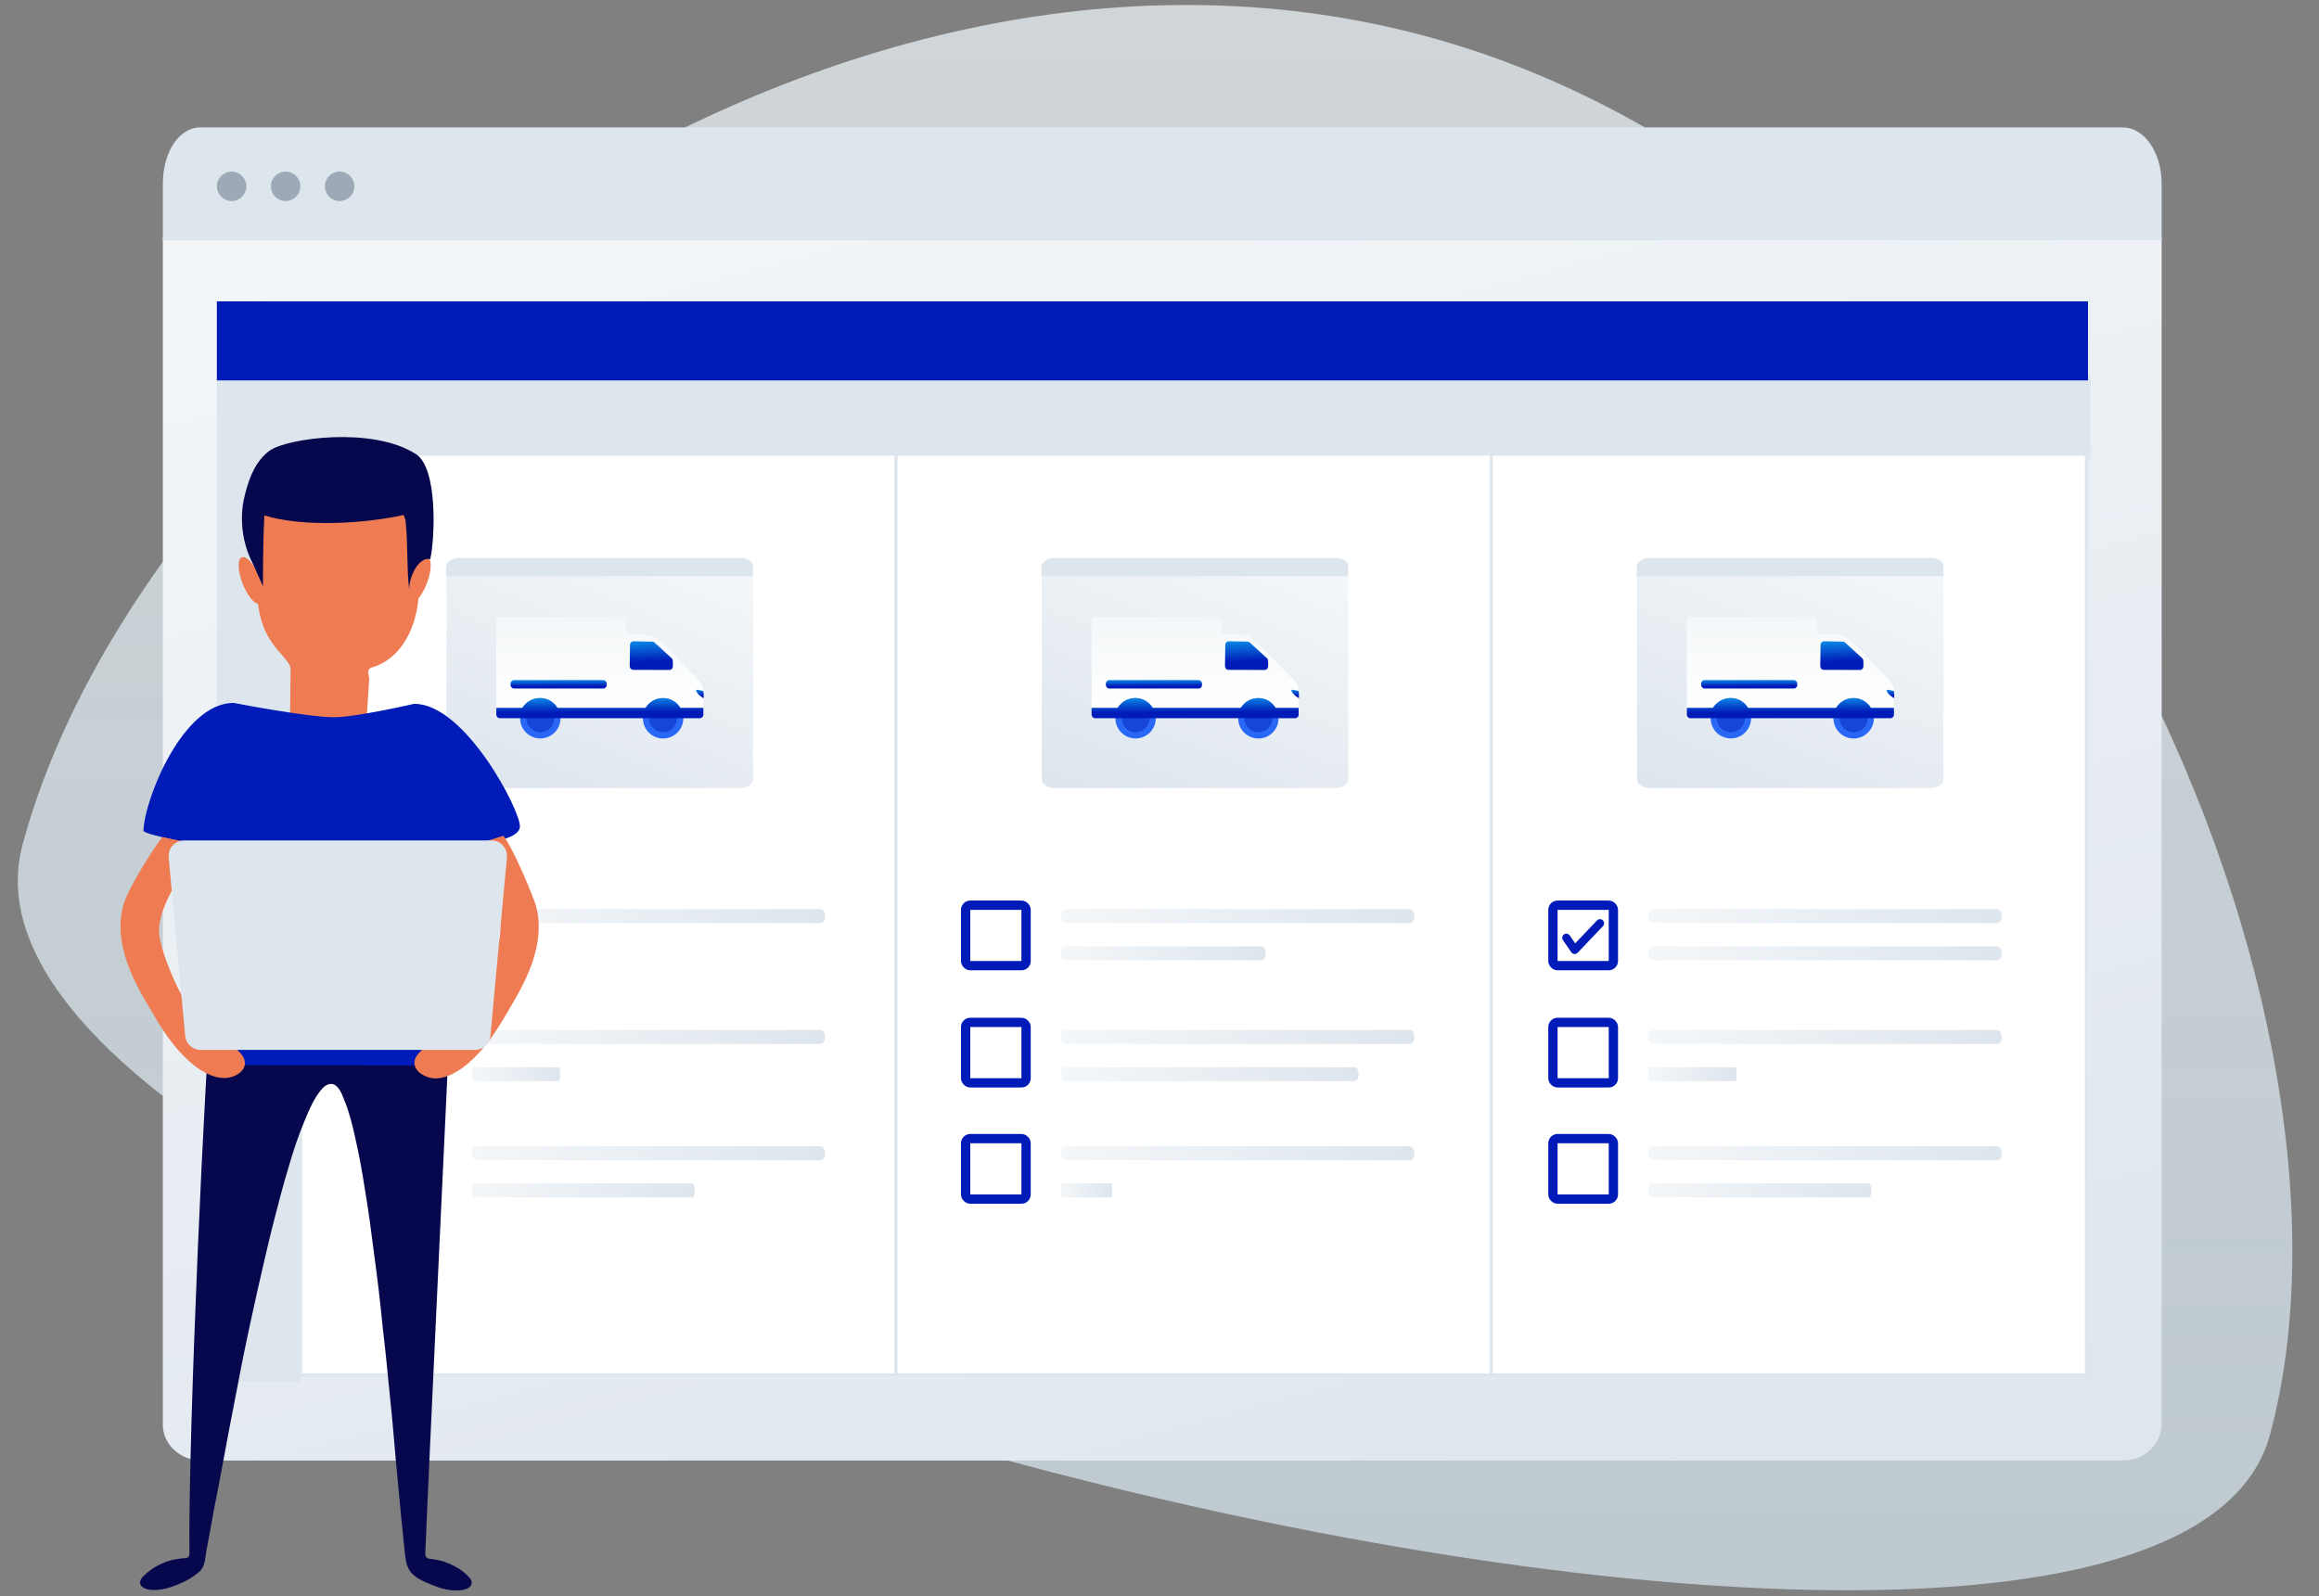 <svg width="382" height="263" viewBox="0 0 382 263" fill="none" xmlns="http://www.w3.org/2000/svg">
<rect x="0" y="0" width="382" height="263" fill="#808080" stroke="none"/>
<g clip-path="url(#clip0_4102_2079)">
<path opacity="0.7" fill-rule="evenodd" clip-rule="evenodd" d="M373.932 236.377C393.257 164.516 334.941 32.678 234.497 5.862C134.053 -20.954 23.84 64.351 3.721 139.163C-16.398 213.975 354.606 308.238 373.932 236.377Z" fill="url(#paint0_linear_4102_2079)"/>
<path d="M33.192 240.654H349.714C353.125 240.654 356.081 238.038 356.081 234.551V39.174H26.825V234.769C26.825 238.038 29.781 240.654 33.192 240.654Z" fill="url(#paint1_linear_4102_2079)"/>
<path d="M32.982 20.991H349.697C353.117 20.991 356.081 24.978 356.081 30.294V39.597H26.825V30.294C26.825 24.978 29.561 20.991 32.982 20.991Z" fill="#DDE5ED"/>
<circle cx="38.151" cy="30.698" r="2.427" fill="#9DA9B6"/>
<circle cx="47.05" cy="30.698" r="2.427" fill="#9DA9B6"/>
<circle cx="55.949" cy="30.698" r="2.427" fill="#9DA9B6"/>
<rect x="35.724" y="61.869" width="13.753" height="165.841" fill="#DDE5ED"/>
<rect x="344.351" y="61.869" width="13.753" height="308.222" transform="rotate(90 344.351 61.869)" fill="#DDE5ED"/>
<rect x="35.724" y="49.654" width="308.222" height="13.023" fill="#001BB8"/>
<rect x="245.63" y="74.837" width="98.058" height="151.684" fill="white" stroke="#DDE5ED" stroke-width="0.481"/>
<rect x="147.572" y="74.837" width="98.058" height="151.684" fill="white" stroke="#DDE5ED" stroke-width="0.481"/>
<path d="M219.968 129.85H173.74C172.592 129.85 171.609 129.202 171.609 128.436V95.149C171.609 94.383 172.592 93.735 173.74 93.735H219.968C221.116 93.735 222.1 94.383 222.1 95.149V128.436C222.1 129.202 221.116 129.85 219.968 129.85Z" fill="url(#paint2_linear_4102_2079)"/>
<path d="M220.029 91.93H173.686C172.529 91.93 171.538 92.624 171.538 93.434V94.939H222.094V93.434C222.177 92.566 221.268 91.93 220.029 91.93Z" fill="#DDE5ED"/>
<path d="M180.415 101.636H200.643C200.983 101.636 201.244 101.907 201.244 102.237V104.129C201.244 104.294 201.38 104.43 201.545 104.43C201.623 104.43 201.71 104.43 201.807 104.43C202.855 104.43 205.057 104.478 205.833 104.876C207.066 105.497 213.265 112.191 213.479 112.453C213.702 112.725 213.799 113.084 213.867 113.433C213.915 113.676 213.925 114.297 213.925 114.937C213.925 115.655 213.905 116.402 213.896 116.654C213.896 116.703 213.857 116.741 213.808 116.741H179.891C179.842 116.741 179.803 116.703 179.803 116.654V102.247C179.813 101.907 180.085 101.636 180.415 101.636Z" fill="url(#paint3_linear_4102_2079)"/>
<path d="M203.961 118.352C203.961 120.196 205.455 121.68 207.289 121.68C209.132 121.68 210.617 120.186 210.617 118.352C210.617 116.509 209.123 115.025 207.289 115.025C205.455 115.025 203.961 116.509 203.961 118.352Z" fill="#2968F6"/>
<path d="M204.98 118.352C204.98 119.623 206.018 120.661 207.289 120.661C208.56 120.661 209.598 119.623 209.598 118.352C209.598 117.081 208.56 116.043 207.289 116.043C206.018 116.043 204.98 117.071 204.98 118.352Z" fill="#1645D8"/>
<path d="M183.733 118.342C183.733 120.186 185.227 121.67 187.061 121.67C188.904 121.67 190.389 120.176 190.389 118.342C190.389 116.499 188.895 115.015 187.061 115.015C185.227 115.015 183.733 116.499 183.733 118.342Z" fill="#2968F6"/>
<path d="M184.752 118.343C184.752 119.613 185.79 120.652 187.061 120.652C188.332 120.652 189.37 119.613 189.37 118.343C189.37 117.072 188.332 116.034 187.061 116.034C185.79 116.034 184.752 117.062 184.752 118.343Z" fill="#1645D8"/>
<path d="M202.409 105.662L205.504 105.72C205.669 105.72 205.824 105.798 205.931 105.924L208.744 108.495C208.841 108.611 208.89 108.766 208.89 108.931L208.899 109.814C208.88 110.134 208.628 110.387 208.327 110.387L202.351 110.367C202.04 110.367 201.788 110.086 201.788 109.756C201.798 108.854 201.827 107.069 201.837 106.263C201.837 105.924 202.089 105.662 202.409 105.662Z" fill="url(#paint4_linear_4102_2079)"/>
<path d="M212.732 113.724C212.761 113.647 212.858 113.647 212.935 113.656C213.091 113.666 213.906 113.85 213.925 113.87C213.925 113.87 213.964 114.297 213.974 114.452C213.974 114.578 213.974 115.024 213.974 115.024C213.799 115.015 212.945 114.394 212.741 113.85C212.732 113.802 212.722 113.763 212.732 113.724Z" fill="url(#paint5_linear_4102_2079)"/>
<path d="M182.763 113.452H197.403C197.743 113.452 198.005 113.181 198.005 112.841V112.667C198.005 112.327 197.733 112.055 197.403 112.055H182.763C182.423 112.055 182.161 112.327 182.161 112.667V112.841C182.161 113.181 182.433 113.452 182.763 113.452Z" fill="url(#paint6_linear_4102_2079)"/>
<path d="M184.053 116.625C184.082 116.625 184.111 116.606 184.13 116.587C184.722 115.646 185.76 115.025 186.954 115.025C188.147 115.025 189.185 115.646 189.777 116.587C189.796 116.616 189.825 116.625 189.855 116.625H204.349C204.378 116.625 204.407 116.606 204.427 116.587C205.019 115.646 206.057 115.025 207.25 115.025C208.443 115.025 209.481 115.646 210.073 116.587C210.093 116.616 210.122 116.625 210.151 116.625H213.837C213.886 116.625 213.925 116.664 213.925 116.713V117.741C213.925 118.081 213.653 118.343 213.323 118.343H180.415C180.075 118.343 179.813 118.071 179.813 117.741V116.713C179.813 116.664 179.852 116.625 179.9 116.625H184.053Z" fill="url(#paint7_linear_4102_2079)"/>
<path d="M318.027 129.85H271.798C270.651 129.85 269.667 129.202 269.667 128.436V95.149C269.667 94.383 270.651 93.735 271.798 93.735H318.027C319.174 93.735 320.158 94.383 320.158 95.149V128.436C320.158 129.202 319.174 129.85 318.027 129.85Z" fill="url(#paint8_linear_4102_2079)"/>
<path d="M318.087 91.93H271.744C270.588 91.93 269.596 92.624 269.596 93.434V94.939H320.153V93.434C320.235 92.566 319.327 91.93 318.087 91.93Z" fill="#DDE5ED"/>
<path d="M278.473 101.636H298.702C299.041 101.636 299.303 101.907 299.303 102.237V104.129C299.303 104.294 299.439 104.43 299.604 104.43C299.681 104.43 299.769 104.43 299.866 104.43C300.914 104.43 303.116 104.478 303.892 104.876C305.124 105.497 311.324 112.191 311.537 112.453C311.76 112.725 311.857 113.084 311.925 113.433C311.974 113.676 311.983 114.297 311.983 114.937C311.983 115.655 311.964 116.402 311.954 116.654C311.954 116.703 311.915 116.741 311.867 116.741H277.949C277.901 116.741 277.862 116.703 277.862 116.654V102.247C277.872 101.907 278.143 101.636 278.473 101.636Z" fill="url(#paint9_linear_4102_2079)"/>
<path d="M302.02 118.352C302.02 120.196 303.514 121.68 305.347 121.68C307.191 121.68 308.675 120.186 308.675 118.352C308.675 116.509 307.181 115.025 305.347 115.025C303.514 115.025 302.02 116.509 302.02 118.352Z" fill="#2968F6"/>
<path d="M303.039 118.352C303.039 119.623 304.077 120.661 305.348 120.661C306.619 120.661 307.657 119.623 307.657 118.352C307.657 117.081 306.619 116.043 305.348 116.043C304.077 116.043 303.039 117.071 303.039 118.352Z" fill="#1645D8"/>
<path d="M281.792 118.342C281.792 120.186 283.286 121.67 285.119 121.67C286.963 121.67 288.447 120.176 288.447 118.342C288.447 116.499 286.953 115.015 285.119 115.015C283.286 115.015 281.792 116.499 281.792 118.342Z" fill="#2968F6"/>
<path d="M282.81 118.343C282.81 119.613 283.848 120.652 285.119 120.652C286.39 120.652 287.428 119.613 287.428 118.343C287.428 117.072 286.39 116.034 285.119 116.034C283.848 116.034 282.81 117.062 282.81 118.343Z" fill="#1645D8"/>
<path d="M300.467 105.662L303.562 105.72C303.727 105.72 303.882 105.798 303.989 105.924L306.803 108.495C306.9 108.611 306.948 108.766 306.948 108.931L306.958 109.814C306.939 110.134 306.686 110.387 306.386 110.387L300.409 110.367C300.099 110.367 299.846 110.086 299.846 109.756C299.856 108.854 299.885 107.069 299.895 106.263C299.895 105.924 300.147 105.662 300.467 105.662Z" fill="url(#paint10_linear_4102_2079)"/>
<path d="M310.79 113.724C310.819 113.647 310.916 113.647 310.994 113.656C311.149 113.666 311.964 113.85 311.984 113.87C311.984 113.87 312.022 114.297 312.032 114.452C312.032 114.578 312.032 115.024 312.032 115.024C311.857 115.015 311.004 114.394 310.8 113.85C310.79 113.802 310.781 113.763 310.79 113.724Z" fill="url(#paint11_linear_4102_2079)"/>
<path d="M280.821 113.452H295.461C295.801 113.452 296.063 113.181 296.063 112.841V112.667C296.063 112.327 295.791 112.055 295.461 112.055H280.821C280.482 112.055 280.22 112.327 280.22 112.667V112.841C280.22 113.181 280.492 113.452 280.821 113.452Z" fill="url(#paint12_linear_4102_2079)"/>
<path d="M282.111 116.625C282.14 116.625 282.17 116.606 282.189 116.587C282.781 115.646 283.819 115.025 285.012 115.025C286.206 115.025 287.244 115.646 287.835 116.587C287.855 116.616 287.884 116.625 287.913 116.625H302.408C302.437 116.625 302.466 116.606 302.485 116.587C303.077 115.646 304.115 115.025 305.308 115.025C306.502 115.025 307.54 115.646 308.132 116.587C308.151 116.616 308.18 116.625 308.209 116.625H311.896C311.945 116.625 311.983 116.664 311.983 116.713V117.741C311.983 118.081 311.712 118.343 311.382 118.343H278.473C278.134 118.343 277.872 118.071 277.872 117.741V116.713C277.872 116.664 277.91 116.625 277.959 116.625H282.111Z" fill="url(#paint13_linear_4102_2079)"/>
<rect x="49.514" y="74.837" width="98.058" height="151.684" fill="white" stroke="#DDE5ED" stroke-width="0.481"/>
<path d="M121.91 129.85H75.681C74.534 129.85 73.55 129.202 73.55 128.436V95.149C73.55 94.383 74.534 93.735 75.681 93.735H121.91C123.057 93.735 124.041 94.383 124.041 95.149V128.436C124.041 129.202 123.057 129.85 121.91 129.85Z" fill="url(#paint14_linear_4102_2079)"/>
<path d="M121.97 91.93H75.627C74.471 91.93 73.48 92.624 73.48 93.434V94.939H124.036V93.434C124.118 92.566 123.21 91.93 121.97 91.93Z" fill="#DDE5ED"/>
<path d="M82.356 101.636H102.585C102.924 101.636 103.186 101.907 103.186 102.237V104.129C103.186 104.294 103.322 104.43 103.487 104.43C103.564 104.43 103.652 104.43 103.749 104.43C104.797 104.43 106.999 104.478 107.775 104.876C109.007 105.497 115.207 112.191 115.42 112.453C115.643 112.725 115.74 113.084 115.808 113.433C115.857 113.676 115.866 114.297 115.866 114.937C115.866 115.655 115.847 116.402 115.837 116.654C115.837 116.703 115.798 116.741 115.75 116.741H81.832C81.784 116.741 81.745 116.703 81.745 116.654V102.247C81.755 101.907 82.026 101.636 82.356 101.636Z" fill="url(#paint15_linear_4102_2079)"/>
<path d="M105.903 118.352C105.903 120.196 107.397 121.68 109.23 121.68C111.074 121.68 112.558 120.186 112.558 118.352C112.558 116.509 111.064 115.025 109.23 115.025C107.397 115.025 105.903 116.509 105.903 118.352Z" fill="#2968F6"/>
<path d="M106.922 118.352C106.922 119.623 107.96 120.661 109.231 120.661C110.502 120.661 111.54 119.623 111.54 118.352C111.54 117.081 110.502 116.043 109.231 116.043C107.96 116.043 106.922 117.071 106.922 118.352Z" fill="#1645D8"/>
<path d="M85.675 118.342C85.675 120.186 87.169 121.67 89.002 121.67C90.846 121.67 92.33 120.176 92.33 118.342C92.33 116.499 90.836 115.015 89.002 115.015C87.169 115.015 85.675 116.499 85.675 118.342Z" fill="#2968F6"/>
<path d="M86.693 118.343C86.693 119.613 87.731 120.652 89.002 120.652C90.273 120.652 91.311 119.613 91.311 118.343C91.311 117.072 90.273 116.034 89.002 116.034C87.731 116.034 86.693 117.062 86.693 118.343Z" fill="#1645D8"/>
<path d="M104.35 105.662L107.445 105.72C107.61 105.72 107.766 105.798 107.872 105.924L110.686 108.495C110.783 108.611 110.831 108.766 110.831 108.931L110.841 109.814C110.822 110.134 110.569 110.387 110.269 110.387L104.292 110.367C103.982 110.367 103.73 110.086 103.73 109.756C103.739 108.854 103.768 107.069 103.778 106.263C103.778 105.924 104.03 105.662 104.35 105.662Z" fill="url(#paint16_linear_4102_2079)"/>
<path d="M114.673 113.724C114.702 113.647 114.799 113.647 114.877 113.656C115.032 113.666 115.847 113.85 115.867 113.87C115.867 113.87 115.905 114.297 115.915 114.452C115.915 114.578 115.915 115.024 115.915 115.024C115.74 115.015 114.887 114.394 114.683 113.85C114.673 113.802 114.664 113.763 114.673 113.724Z" fill="url(#paint17_linear_4102_2079)"/>
<path d="M84.704 113.452H99.344C99.684 113.452 99.946 113.181 99.946 112.841V112.667C99.946 112.327 99.674 112.055 99.344 112.055H84.704C84.365 112.055 84.103 112.327 84.103 112.667V112.841C84.103 113.181 84.375 113.452 84.704 113.452Z" fill="url(#paint18_linear_4102_2079)"/>
<path d="M85.994 116.625C86.023 116.625 86.053 116.606 86.072 116.587C86.664 115.646 87.702 115.025 88.895 115.025C90.088 115.025 91.127 115.646 91.719 116.587C91.738 116.616 91.767 116.625 91.796 116.625H106.291C106.32 116.625 106.349 116.606 106.368 116.587C106.96 115.646 107.998 115.025 109.191 115.025C110.385 115.025 111.423 115.646 112.015 116.587C112.034 116.616 112.063 116.625 112.092 116.625H115.779C115.828 116.625 115.866 116.664 115.866 116.713V117.741C115.866 118.081 115.595 118.343 115.265 118.343H82.356C82.017 118.343 81.755 118.071 81.755 117.741V116.713C81.755 116.664 81.793 116.625 81.842 116.625H85.994Z" fill="url(#paint19_linear_4102_2079)"/>
<rect x="159.063" y="187.61" width="9.959" height="9.959" rx="0.766" stroke="#001BB8" stroke-width="1.532"/>
<rect x="159.063" y="168.458" width="9.959" height="9.959" rx="0.766" stroke="#001BB8" stroke-width="1.532"/>
<rect x="159.063" y="149.147" width="9.959" height="9.959" rx="0.766" stroke="#001BB8" stroke-width="1.532"/>
<path d="M232.251 152.092H175.558C175.107 152.092 174.768 151.599 174.768 150.943C174.768 150.286 175.107 149.794 175.558 149.794H232.194C232.646 149.794 232.985 150.286 232.985 150.943C233.041 151.599 232.646 152.092 232.251 152.092Z" fill="url(#paint20_linear_4102_2079)"/>
<path d="M208.047 158.22H175.226C174.964 158.22 174.768 157.728 174.768 157.071C174.768 156.415 174.964 155.922 175.226 155.922H208.015C208.276 155.922 208.472 156.415 208.472 157.071C208.505 157.728 208.276 158.22 208.047 158.22Z" fill="url(#paint21_linear_4102_2079)"/>
<path d="M232.251 172.01H175.558C175.107 172.01 174.768 171.517 174.768 170.861C174.768 170.204 175.107 169.712 175.558 169.712H232.194C232.646 169.712 232.985 170.204 232.985 170.861C233.041 171.517 232.646 172.01 232.251 172.01Z" fill="url(#paint22_linear_4102_2079)"/>
<path d="M223.174 178.139H175.434C175.053 178.139 174.768 177.646 174.768 176.989C174.768 176.333 175.053 175.84 175.434 175.84H223.127C223.507 175.84 223.793 176.333 223.793 176.989C223.84 177.646 223.507 178.139 223.174 178.139Z" fill="url(#paint23_linear_4102_2079)"/>
<path d="M232.251 191.162H175.558C175.107 191.162 174.768 190.669 174.768 190.013C174.768 189.356 175.107 188.864 175.558 188.864H232.194C232.646 188.864 232.985 189.356 232.985 190.013C233.041 190.669 232.646 191.162 232.251 191.162Z" fill="url(#paint24_linear_4102_2079)"/>
<path d="M183.088 197.291H174.882C174.817 197.291 174.768 196.798 174.768 196.141C174.768 195.485 174.817 194.992 174.882 194.992H183.08C183.145 194.992 183.194 195.485 183.194 196.141C183.202 196.798 183.145 197.291 183.088 197.291Z" fill="url(#paint25_linear_4102_2079)"/>
<rect x="61.988" y="187.61" width="9.959" height="9.959" rx="0.766" stroke="#001BB8" stroke-width="1.532"/>
<rect x="61.988" y="168.458" width="9.959" height="9.959" rx="0.766" stroke="#001BB8" stroke-width="1.532"/>
<rect x="61.988" y="149.147" width="9.959" height="9.959" rx="0.766" stroke="#001BB8" stroke-width="1.532"/>
<path d="M135.176 152.092H78.484C78.032 152.092 77.693 151.599 77.693 150.943C77.693 150.286 78.032 149.794 78.484 149.794H135.119C135.571 149.794 135.91 150.286 135.91 150.943C135.966 151.599 135.571 152.092 135.176 152.092Z" fill="url(#paint26_linear_4102_2079)"/>
<path d="M135.176 172.01H78.484C78.032 172.01 77.693 171.517 77.693 170.861C77.693 170.204 78.032 169.712 78.484 169.712H135.119C135.571 169.712 135.91 170.204 135.91 170.861C135.966 171.517 135.571 172.01 135.176 172.01Z" fill="url(#paint27_linear_4102_2079)"/>
<path d="M92.064 178.139H77.891C77.778 178.139 77.693 177.646 77.693 176.989C77.693 176.333 77.778 175.84 77.891 175.84H92.05C92.163 175.84 92.247 176.333 92.247 176.989C92.261 177.646 92.163 178.139 92.064 178.139Z" fill="url(#paint28_linear_4102_2079)"/>
<path d="M135.176 191.162H78.484C78.032 191.162 77.693 190.669 77.693 190.013C77.693 189.356 78.032 188.864 78.484 188.864H135.119C135.571 188.864 135.91 189.356 135.91 190.013C135.966 190.669 135.571 191.162 135.176 191.162Z" fill="url(#paint29_linear_4102_2079)"/>
<path d="M113.998 197.291H78.192C77.907 197.291 77.693 196.798 77.693 196.141C77.693 195.485 77.907 194.992 78.192 194.992H113.962C114.248 194.992 114.462 195.485 114.462 196.141C114.497 196.798 114.248 197.291 113.998 197.291Z" fill="url(#paint30_linear_4102_2079)"/>
<path fill-rule="evenodd" clip-rule="evenodd" d="M65.455 176.333C65.279 176.302 65.122 176.2 65.018 176.051L63.643 174.062C63.429 173.753 63.503 173.326 63.809 173.109C64.115 172.892 64.536 172.968 64.75 173.277L65.656 174.585L69.252 170.807C69.511 170.535 69.939 170.527 70.208 170.789C70.477 171.05 70.485 171.484 70.227 171.756L66.059 176.133C65.918 176.281 65.721 176.357 65.52 176.341C65.498 176.339 65.476 176.337 65.455 176.333Z" fill="#001BB8"/>
<path d="M65.455 176.333C65.279 176.302 65.122 176.2 65.018 176.051L63.643 174.062C63.429 173.753 63.503 173.326 63.809 173.109C64.115 172.892 64.536 172.968 64.75 173.277L65.656 174.585L69.252 170.807C69.511 170.535 69.939 170.527 70.208 170.789C70.477 171.05 70.485 171.484 70.227 171.756L66.059 176.133C65.918 176.281 65.721 176.357 65.52 176.341C65.498 176.339 65.476 176.337 65.455 176.333" stroke="white" stroke-width="1.532"/>
<rect x="255.807" y="187.61" width="9.959" height="9.959" rx="0.766" stroke="#001BB8" stroke-width="1.532"/>
<rect x="255.807" y="168.458" width="9.959" height="9.959" rx="0.766" stroke="#001BB8" stroke-width="1.532"/>
<rect x="255.807" y="149.147" width="9.959" height="9.959" rx="0.766" stroke="#001BB8" stroke-width="1.532"/>
<path d="M328.994 152.092H272.302C271.851 152.092 271.512 151.599 271.512 150.943C271.512 150.286 271.851 149.794 272.302 149.794H328.938C329.39 149.794 329.729 150.286 329.729 150.943C329.785 151.599 329.39 152.092 328.994 152.092Z" fill="url(#paint31_linear_4102_2079)"/>
<path d="M328.994 158.22H272.302C271.851 158.22 271.512 157.728 271.512 157.071C271.512 156.415 271.851 155.922 272.302 155.922H328.938C329.39 155.922 329.729 156.415 329.729 157.071C329.785 157.728 329.39 158.22 328.994 158.22Z" fill="url(#paint32_linear_4102_2079)"/>
<path d="M328.994 172.01H272.302C271.851 172.01 271.512 171.517 271.512 170.861C271.512 170.204 271.851 169.712 272.302 169.712H328.938C329.39 169.712 329.729 170.204 329.729 170.861C329.785 171.517 329.39 172.01 328.994 172.01Z" fill="url(#paint33_linear_4102_2079)"/>
<path d="M285.882 178.139H271.709C271.596 178.139 271.512 177.646 271.512 176.989C271.512 176.333 271.596 175.84 271.709 175.84H285.868C285.981 175.84 286.066 176.333 286.066 176.989C286.08 177.646 285.981 178.139 285.882 178.139Z" fill="url(#paint34_linear_4102_2079)"/>
<path d="M328.994 191.162H272.302C271.851 191.162 271.512 190.669 271.512 190.013C271.512 189.356 271.851 188.864 272.302 188.864H328.938C329.39 188.864 329.729 189.356 329.729 190.013C329.785 190.669 329.39 191.162 328.994 191.162Z" fill="url(#paint35_linear_4102_2079)"/>
<path d="M307.817 197.291H272.011C271.726 197.291 271.512 196.798 271.512 196.141C271.512 195.485 271.726 194.992 272.011 194.992H307.781C308.066 194.992 308.28 195.485 308.28 196.141C308.316 196.798 308.066 197.291 307.817 197.291Z" fill="url(#paint36_linear_4102_2079)"/>
<path fill-rule="evenodd" clip-rule="evenodd" d="M259.273 157.181C259.098 157.15 258.941 157.048 258.837 156.899L257.461 154.91C257.247 154.6 257.322 154.174 257.627 153.957C257.934 153.74 258.355 153.816 258.569 154.125L259.474 155.433L263.071 151.655C263.33 151.383 263.758 151.375 264.027 151.637C264.296 151.898 264.303 152.332 264.046 152.604L259.878 156.981C259.737 157.129 259.54 157.205 259.338 157.189C259.317 157.187 259.295 157.185 259.273 157.181Z" fill="#001BB8"/>
<path d="M68.761 93.41C69.518 80.992 61.719 73.344 55.358 74.025C48.998 74.707 42.334 75.615 42.334 96.666C42.334 106.964 48.165 107.797 47.862 110.675V110.75L47.786 117.565C47.786 118.02 48.089 118.322 48.543 118.398L59.523 118.55C59.977 118.625 60.356 118.247 60.432 117.792L60.81 112.038C60.81 111.962 60.81 111.886 60.81 111.81L60.659 110.902C60.583 110.523 60.81 110.144 61.189 109.993C66.716 108.479 69.973 101.512 68.761 93.41Z" fill="#EE7B52"/>
<path d="M77.696 260.603C77.621 260.301 77.469 260.073 77.242 259.846C76.561 259.089 75.728 258.483 74.819 258.029C73.835 257.499 72.774 257.12 71.714 256.969C71.411 256.893 71.033 256.893 70.654 256.817C70.276 256.742 70.048 256.439 70.048 256.136C70.427 246.065 73.91 173.145 74.213 165.875C74.213 165.497 45.666 164.967 37.337 163.452C37.261 163.452 37.185 163.452 37.109 163.452L35.519 163.604C35.216 163.604 34.913 163.907 34.913 164.209C33.853 173.448 30.976 235.918 31.203 256.06C31.203 256.439 30.9 256.742 30.522 256.742C29.991 256.742 29.537 256.817 29.083 256.893C28.023 257.044 26.963 257.423 25.978 257.953C25.07 258.407 24.237 259.089 23.555 259.77C23.328 259.998 23.177 260.225 23.101 260.528C22.874 261.588 24.237 261.966 25.07 261.966C26.433 262.042 27.871 261.664 29.159 261.133C30.522 260.603 31.733 259.922 32.869 258.938C33.853 258.029 33.778 256.666 34.005 255.454C34.156 254.546 34.383 253.637 34.535 252.653C34.989 250.078 35.444 247.579 35.974 245.005C36.579 241.749 37.185 238.568 37.791 235.312C38.472 231.678 39.23 227.967 39.911 224.333C40.668 220.547 41.501 216.76 42.334 212.974C43.167 209.34 44 205.629 44.909 201.995C45.742 198.739 46.575 195.483 47.559 192.227C48.316 189.652 49.149 187.077 50.209 184.579C50.891 182.913 51.648 181.171 52.708 179.808C53.162 179.202 53.844 178.521 54.677 178.597C55.737 178.748 56.343 180.263 56.646 181.095C57.479 183.064 58.009 185.184 58.463 187.229C59.144 190.182 59.675 193.135 60.129 196.088C60.735 199.647 61.189 203.206 61.643 206.765C62.173 210.627 62.628 214.489 63.006 218.351C63.461 222.212 63.839 226.074 64.218 229.936C64.596 233.495 64.899 237.054 65.202 240.613C65.505 243.566 65.732 246.519 66.035 249.397C66.262 251.441 66.414 253.41 66.641 255.454C66.792 256.666 66.868 258.105 67.701 259.089C68.61 260.149 70.048 260.679 71.336 261.209C72.623 261.739 74.062 262.118 75.425 262.042C76.485 262.042 77.848 261.664 77.696 260.603Z" fill="#07074E"/>
<path d="M68.306 115.975C68.231 115.975 68.231 115.975 68.155 115.975C67.246 116.202 58.084 118.247 54.904 118.171C50.966 118.171 39.608 116.051 38.548 115.823C38.472 115.823 38.472 115.823 38.396 115.823C30.067 115.899 23.782 131.725 23.631 136.874C23.631 137.631 35.595 139.6 35.595 140.433C35.216 153.382 32.869 171.555 33.02 174.811C33.02 175.189 33.323 175.417 33.702 175.492L74.289 175.568C74.667 175.568 74.97 175.265 75.046 174.887C75.197 171.479 73.228 153.457 73.228 141.19C73.228 139.146 85.571 139.373 85.647 136.193C85.723 133.467 76.56 115.975 68.306 115.975Z" fill="#001BB8"/>
<path d="M42.713 95.076C43.545 97.196 43.621 99.165 42.864 99.468C42.107 99.771 40.819 98.332 39.987 96.212C39.154 94.092 39.078 92.123 39.835 91.82C40.592 91.517 41.88 92.956 42.713 95.076Z" fill="#EE7B52"/>
<path d="M67.55 95.076C66.717 97.196 66.641 99.165 67.398 99.468C68.155 99.771 69.443 98.332 70.276 96.212C71.109 94.092 71.184 92.123 70.427 91.82C69.67 91.517 68.383 92.956 67.55 95.076Z" fill="#EE7B52"/>
<path d="M41.653 92.88C39.911 89.548 39.381 85.459 40.289 81.749C40.971 78.871 42.107 75.842 44.53 74.176C47.483 72.207 61.264 70.239 68.458 74.782C72.168 77.054 71.638 88.715 70.881 92.122C68.988 91.668 67.322 95.076 67.398 97.196C66.944 92.804 67.246 90.002 66.792 85.686L66.489 84.853C59.977 86.292 49.982 86.898 43.545 84.929C43.318 89.094 43.318 94.243 43.318 96.59" fill="#07074E"/>
<path d="M40.289 174.734C40.214 174.356 39.987 173.977 39.684 173.598C38.548 172.311 37.033 171.554 35.67 170.569C33.172 168.828 31.279 166.329 29.764 163.679C28.553 161.483 26.433 156.409 26.205 153.835C25.751 148.307 33.399 139.296 33.399 139.296L26.735 137.933C25.297 139.751 21.586 145.657 20.602 148.307C19.542 151.109 19.693 154.365 20.526 157.242C21.511 160.877 23.479 164.133 25.372 167.313C27.265 170.569 29.461 173.674 32.414 175.87C33.702 176.779 35.141 177.536 36.655 177.612C38.397 177.763 40.744 176.551 40.289 174.734Z" fill="#EE7B52"/>
<path d="M68.306 174.734C68.382 174.356 68.609 173.977 68.912 173.599C70.048 172.311 71.563 171.554 72.926 170.57C75.424 168.828 77.317 166.329 78.832 163.679C80.043 161.483 82.164 156.41 82.391 153.835C82.921 148.307 75.954 139.902 75.954 139.902L82.921 137.706C84.36 139.524 87.01 145.733 87.994 148.383C89.054 151.185 88.903 154.441 88.07 157.318C87.086 160.953 85.117 164.209 83.224 167.389C81.331 170.645 79.135 173.75 76.182 175.946C74.894 176.855 73.456 177.612 71.941 177.688C70.275 177.763 67.928 176.552 68.306 174.734Z" fill="#EE7B52"/>
<path d="M27.782 141.27C27.643 139.772 28.822 138.478 30.327 138.478H80.961C82.466 138.478 83.645 139.772 83.507 141.27L80.784 170.669C80.663 171.984 79.559 172.99 78.239 172.99H33.049C31.729 172.99 30.626 171.984 30.504 170.669L27.782 141.27Z" fill="#DDE5ED"/>
</g>
<defs>
<linearGradient id="paint0_linear_4102_2079" x1="190.271" y1="0.818" x2="190.271" y2="262.025" gradientUnits="userSpaceOnUse">
<stop stop-color="#F1F9FD"/>
<stop offset="1" stop-color="#E3F5FF" stop-opacity="0.9"/>
</linearGradient>
<linearGradient id="paint1_linear_4102_2079" x1="-117.724" y1="65.282" x2="-39.898" y2="358.191" gradientUnits="userSpaceOnUse">
<stop offset="0.001" stop-color="#F4F7F9"/>
<stop offset="0.999" stop-color="#DDE5ED"/>
</linearGradient>
<linearGradient id="paint2_linear_4102_2079" x1="242.88" y1="102.909" x2="223.326" y2="150.491" gradientUnits="userSpaceOnUse">
<stop offset="0.001" stop-color="#F4F7F9"/>
<stop offset="0.999" stop-color="#DDE5ED"/>
</linearGradient>
<linearGradient id="paint3_linear_4102_2079" x1="196.864" y1="101.636" x2="196.864" y2="116.741" gradientUnits="userSpaceOnUse">
<stop stop-color="#F4F7F9"/>
<stop offset="1" stop-color="white"/>
</linearGradient>
<linearGradient id="paint4_linear_4102_2079" x1="204.994" y1="103.675" x2="205.237" y2="109" gradientUnits="userSpaceOnUse">
<stop stop-color="#11C3FF"/>
<stop offset="1" stop-color="#001BB8"/>
</linearGradient>
<linearGradient id="paint5_linear_4102_2079" x1="213.289" y1="113.075" x2="213.406" y2="114.616" gradientUnits="userSpaceOnUse">
<stop stop-color="#11C3FF"/>
<stop offset="1" stop-color="#001BB8"/>
</linearGradient>
<linearGradient id="paint6_linear_4102_2079" x1="189.304" y1="111.468" x2="189.313" y2="113.046" gradientUnits="userSpaceOnUse">
<stop stop-color="#11C3FF"/>
<stop offset="1" stop-color="#001BB8"/>
</linearGradient>
<linearGradient id="paint7_linear_4102_2079" x1="195.192" y1="113.629" x2="195.217" y2="117.376" gradientUnits="userSpaceOnUse">
<stop stop-color="#11C3FF"/>
<stop offset="1" stop-color="#001BB8"/>
</linearGradient>
<linearGradient id="paint8_linear_4102_2079" x1="340.939" y1="102.909" x2="321.384" y2="150.491" gradientUnits="userSpaceOnUse">
<stop offset="0.001" stop-color="#F4F7F9"/>
<stop offset="0.999" stop-color="#DDE5ED"/>
</linearGradient>
<linearGradient id="paint9_linear_4102_2079" x1="294.923" y1="101.636" x2="294.923" y2="116.741" gradientUnits="userSpaceOnUse">
<stop stop-color="#F4F7F9"/>
<stop offset="1" stop-color="white"/>
</linearGradient>
<linearGradient id="paint10_linear_4102_2079" x1="303.053" y1="103.675" x2="303.295" y2="109" gradientUnits="userSpaceOnUse">
<stop stop-color="#11C3FF"/>
<stop offset="1" stop-color="#001BB8"/>
</linearGradient>
<linearGradient id="paint11_linear_4102_2079" x1="311.348" y1="113.075" x2="311.464" y2="114.616" gradientUnits="userSpaceOnUse">
<stop stop-color="#11C3FF"/>
<stop offset="1" stop-color="#001BB8"/>
</linearGradient>
<linearGradient id="paint12_linear_4102_2079" x1="287.362" y1="111.468" x2="287.372" y2="113.046" gradientUnits="userSpaceOnUse">
<stop stop-color="#11C3FF"/>
<stop offset="1" stop-color="#001BB8"/>
</linearGradient>
<linearGradient id="paint13_linear_4102_2079" x1="293.25" y1="113.629" x2="293.275" y2="117.376" gradientUnits="userSpaceOnUse">
<stop stop-color="#11C3FF"/>
<stop offset="1" stop-color="#001BB8"/>
</linearGradient>
<linearGradient id="paint14_linear_4102_2079" x1="144.822" y1="102.909" x2="125.267" y2="150.491" gradientUnits="userSpaceOnUse">
<stop offset="0.001" stop-color="#F4F7F9"/>
<stop offset="0.999" stop-color="#DDE5ED"/>
</linearGradient>
<linearGradient id="paint15_linear_4102_2079" x1="98.806" y1="101.636" x2="98.806" y2="116.741" gradientUnits="userSpaceOnUse">
<stop stop-color="#F4F7F9"/>
<stop offset="1" stop-color="white"/>
</linearGradient>
<linearGradient id="paint16_linear_4102_2079" x1="106.936" y1="103.675" x2="107.178" y2="109" gradientUnits="userSpaceOnUse">
<stop stop-color="#11C3FF"/>
<stop offset="1" stop-color="#001BB8"/>
</linearGradient>
<linearGradient id="paint17_linear_4102_2079" x1="115.231" y1="113.075" x2="115.347" y2="114.616" gradientUnits="userSpaceOnUse">
<stop stop-color="#11C3FF"/>
<stop offset="1" stop-color="#001BB8"/>
</linearGradient>
<linearGradient id="paint18_linear_4102_2079" x1="91.245" y1="111.468" x2="91.255" y2="113.046" gradientUnits="userSpaceOnUse">
<stop stop-color="#11C3FF"/>
<stop offset="1" stop-color="#001BB8"/>
</linearGradient>
<linearGradient id="paint19_linear_4102_2079" x1="97.133" y1="113.629" x2="97.158" y2="117.376" gradientUnits="userSpaceOnUse">
<stop stop-color="#11C3FF"/>
<stop offset="1" stop-color="#001BB8"/>
</linearGradient>
<linearGradient id="paint20_linear_4102_2079" x1="174.87" y1="152.093" x2="232.978" y2="152.093" gradientUnits="userSpaceOnUse">
<stop offset="0.001" stop-color="#F4F7F9"/>
<stop offset="1" stop-color="#DDE5ED"/>
</linearGradient>
<linearGradient id="paint21_linear_4102_2079" x1="174.827" y1="158.221" x2="208.468" y2="158.221" gradientUnits="userSpaceOnUse">
<stop offset="0.001" stop-color="#F4F7F9"/>
<stop offset="1" stop-color="#DDE5ED"/>
</linearGradient>
<linearGradient id="paint22_linear_4102_2079" x1="174.87" y1="172.011" x2="232.978" y2="172.011" gradientUnits="userSpaceOnUse">
<stop offset="0.001" stop-color="#F4F7F9"/>
<stop offset="1" stop-color="#DDE5ED"/>
</linearGradient>
<linearGradient id="paint23_linear_4102_2079" x1="174.853" y1="178.14" x2="223.787" y2="178.14" gradientUnits="userSpaceOnUse">
<stop offset="0.001" stop-color="#F4F7F9"/>
<stop offset="1" stop-color="#DDE5ED"/>
</linearGradient>
<linearGradient id="paint24_linear_4102_2079" x1="174.87" y1="191.163" x2="232.978" y2="191.163" gradientUnits="userSpaceOnUse">
<stop offset="0.001" stop-color="#F4F7F9"/>
<stop offset="1" stop-color="#DDE5ED"/>
</linearGradient>
<linearGradient id="paint25_linear_4102_2079" x1="174.783" y1="197.292" x2="183.193" y2="197.292" gradientUnits="userSpaceOnUse">
<stop offset="0.001" stop-color="#F4F7F9"/>
<stop offset="1" stop-color="#DDE5ED"/>
</linearGradient>
<linearGradient id="paint26_linear_4102_2079" x1="77.795" y1="152.093" x2="135.903" y2="152.093" gradientUnits="userSpaceOnUse">
<stop offset="0.001" stop-color="#F4F7F9"/>
<stop offset="1" stop-color="#DDE5ED"/>
</linearGradient>
<linearGradient id="paint27_linear_4102_2079" x1="77.795" y1="172.011" x2="135.903" y2="172.011" gradientUnits="userSpaceOnUse">
<stop offset="0.001" stop-color="#F4F7F9"/>
<stop offset="1" stop-color="#DDE5ED"/>
</linearGradient>
<linearGradient id="paint28_linear_4102_2079" x1="77.719" y1="178.14" x2="92.246" y2="178.14" gradientUnits="userSpaceOnUse">
<stop offset="0.001" stop-color="#F4F7F9"/>
<stop offset="1" stop-color="#DDE5ED"/>
</linearGradient>
<linearGradient id="paint29_linear_4102_2079" x1="77.795" y1="191.163" x2="135.903" y2="191.163" gradientUnits="userSpaceOnUse">
<stop offset="0.001" stop-color="#F4F7F9"/>
<stop offset="1" stop-color="#DDE5ED"/>
</linearGradient>
<linearGradient id="paint30_linear_4102_2079" x1="77.757" y1="197.292" x2="114.457" y2="197.292" gradientUnits="userSpaceOnUse">
<stop offset="0.001" stop-color="#F4F7F9"/>
<stop offset="1" stop-color="#DDE5ED"/>
</linearGradient>
<linearGradient id="paint31_linear_4102_2079" x1="271.613" y1="152.093" x2="329.722" y2="152.093" gradientUnits="userSpaceOnUse">
<stop offset="0.001" stop-color="#F4F7F9"/>
<stop offset="1" stop-color="#DDE5ED"/>
</linearGradient>
<linearGradient id="paint32_linear_4102_2079" x1="271.613" y1="158.221" x2="329.722" y2="158.221" gradientUnits="userSpaceOnUse">
<stop offset="0.001" stop-color="#F4F7F9"/>
<stop offset="1" stop-color="#DDE5ED"/>
</linearGradient>
<linearGradient id="paint33_linear_4102_2079" x1="271.613" y1="172.011" x2="329.722" y2="172.011" gradientUnits="userSpaceOnUse">
<stop offset="0.001" stop-color="#F4F7F9"/>
<stop offset="1" stop-color="#DDE5ED"/>
</linearGradient>
<linearGradient id="paint34_linear_4102_2079" x1="271.537" y1="178.14" x2="286.064" y2="178.14" gradientUnits="userSpaceOnUse">
<stop offset="0.001" stop-color="#F4F7F9"/>
<stop offset="1" stop-color="#DDE5ED"/>
</linearGradient>
<linearGradient id="paint35_linear_4102_2079" x1="271.613" y1="191.163" x2="329.722" y2="191.163" gradientUnits="userSpaceOnUse">
<stop offset="0.001" stop-color="#F4F7F9"/>
<stop offset="1" stop-color="#DDE5ED"/>
</linearGradient>
<linearGradient id="paint36_linear_4102_2079" x1="271.576" y1="197.292" x2="308.276" y2="197.292" gradientUnits="userSpaceOnUse">
<stop offset="0.001" stop-color="#F4F7F9"/>
<stop offset="1" stop-color="#DDE5ED"/>
</linearGradient>
<clipPath id="clip0_4102_2079">
<rect width="382" height="262" fill="white" transform="translate(0 0.15)"/>
</clipPath>
</defs>
</svg>
